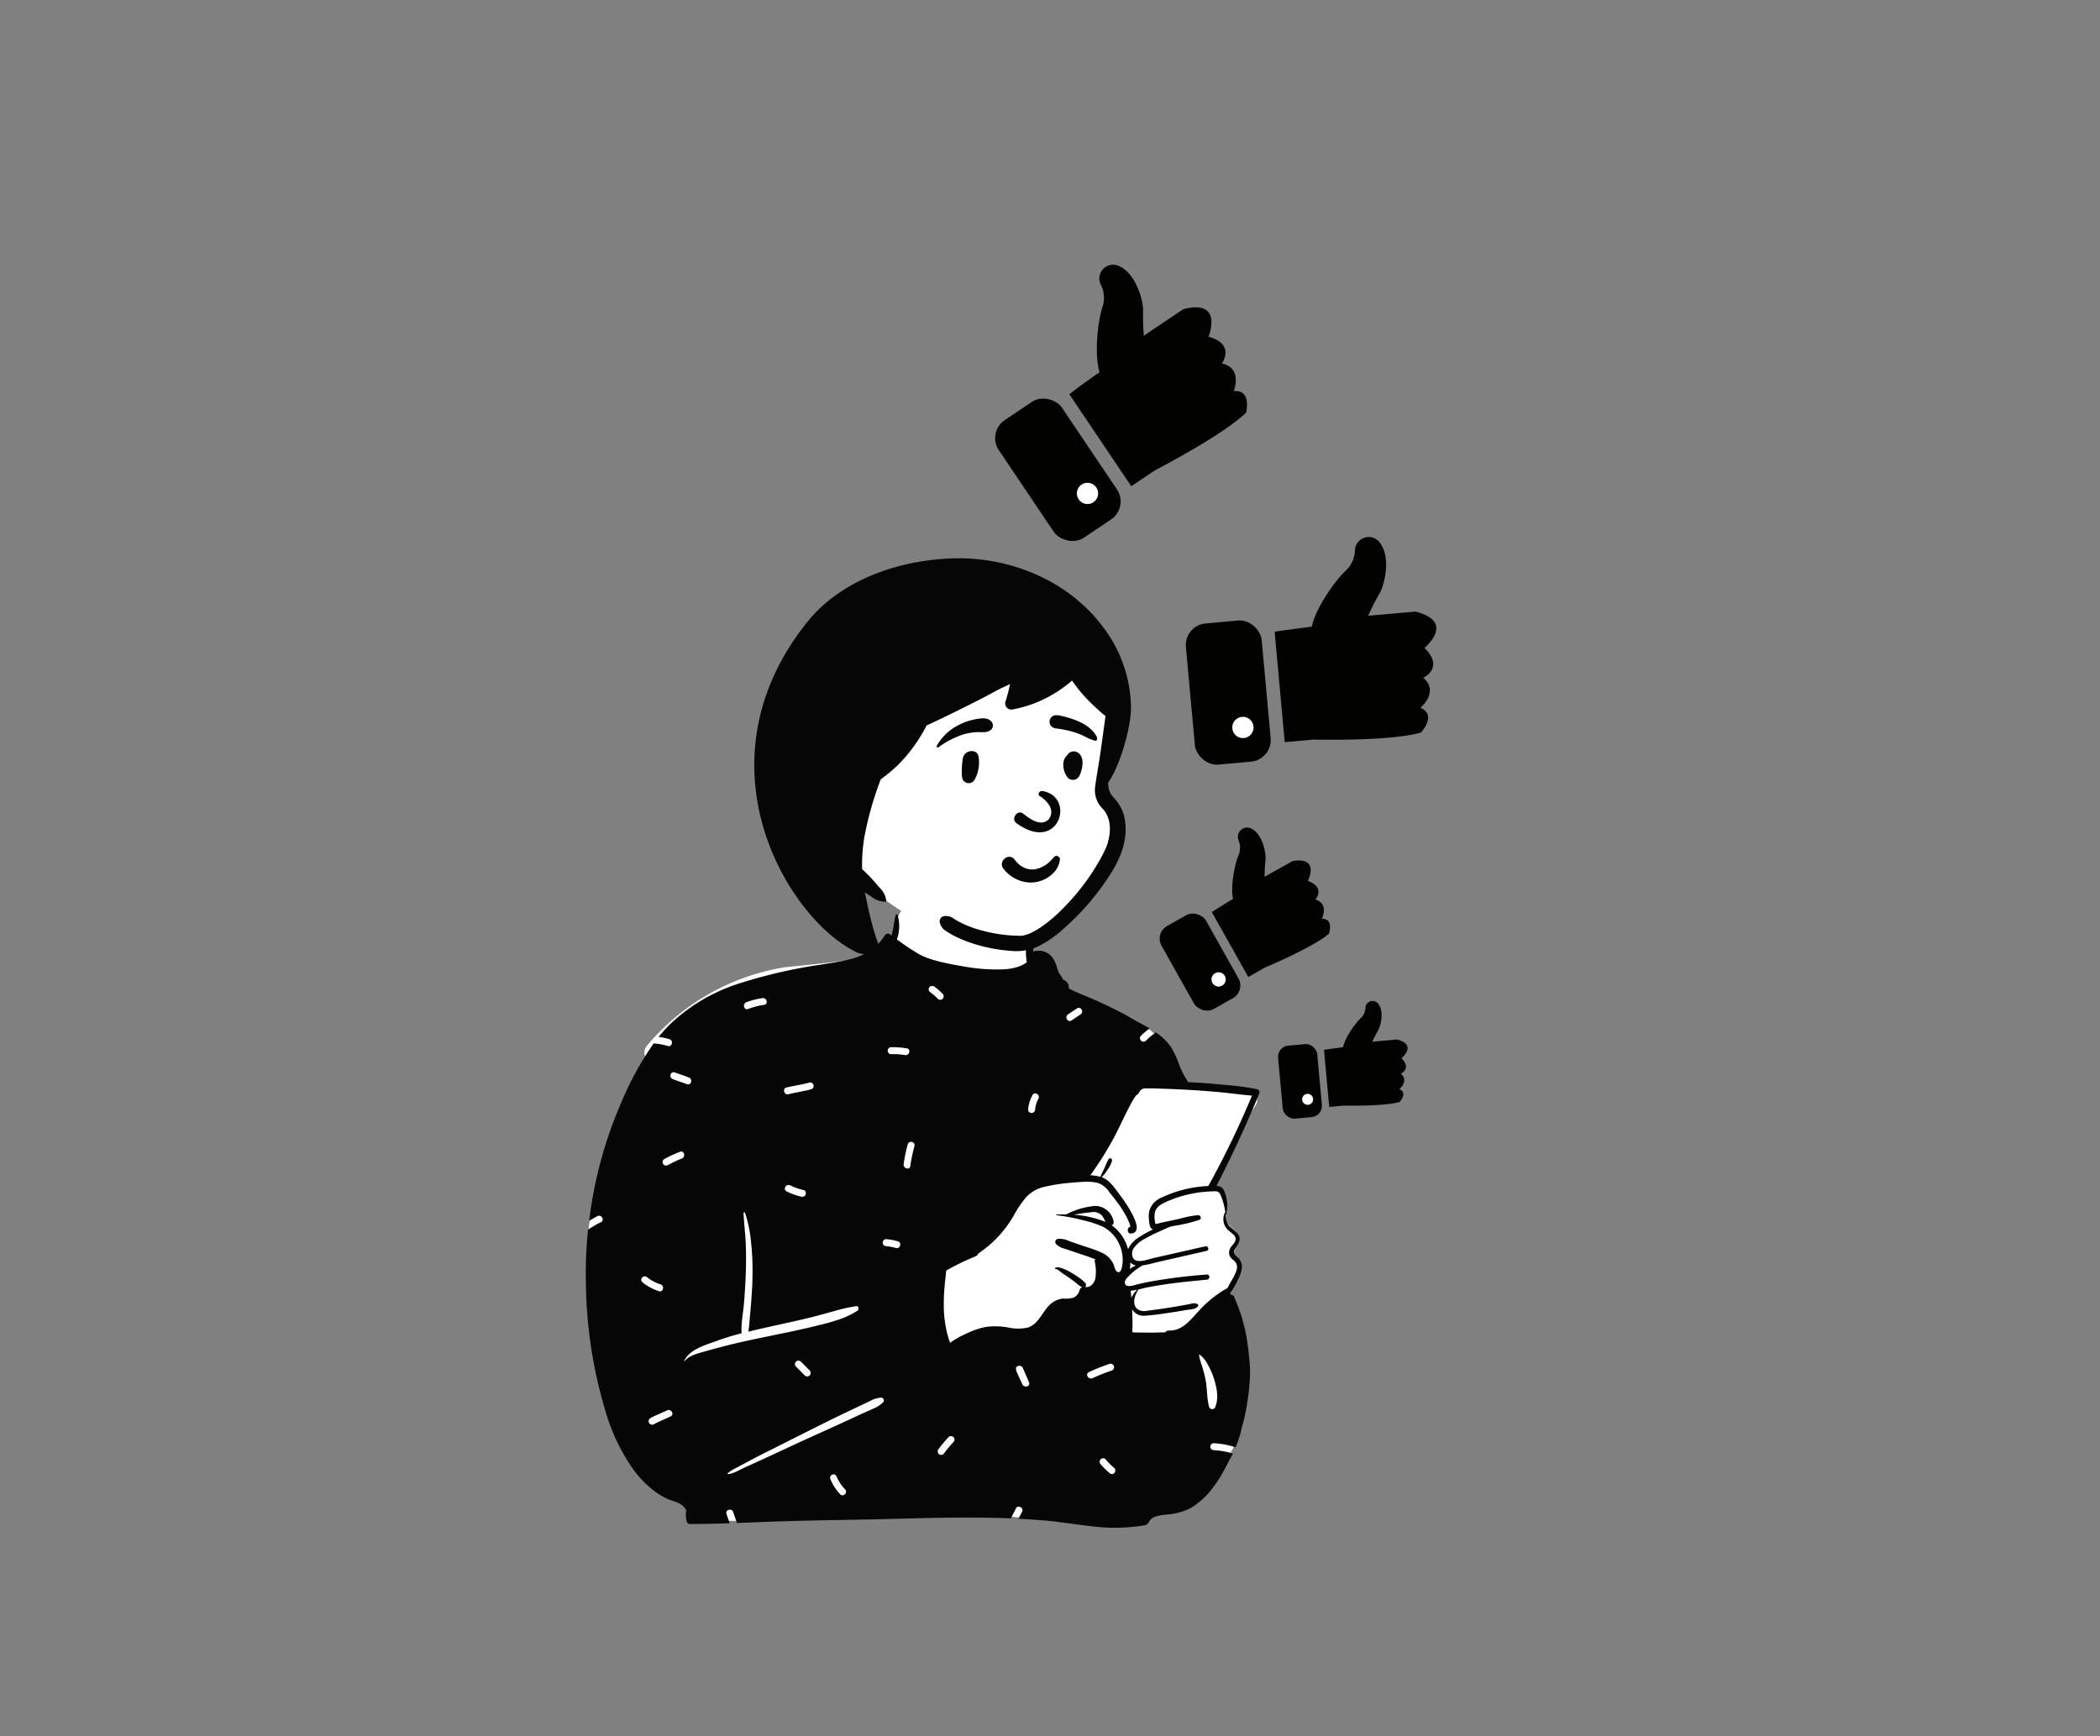 <svg id="Capa_1" data-name="Capa 1" xmlns="http://www.w3.org/2000/svg" viewBox="0 0 508.85 420.81"><rect x="0" y="0" width="508.85" height="420.81" fill="#808080" stroke="none"/><title>Mesa de trabajo 55</title><g id="Introduction"><g id="variations"><g id="images"><path d="M284.66,261.59c-1.84-7.14-3.54-10.17-6.81-12.65-3.06-2.32-7.53-4.27-14-5.7-6.79-1.19-7-4.72-8.68-10.39a2.46,2.46,0,0,0-4-.93,4.81,4.81,0,0,0-.47-.44c.14-.81-1-3.14-1-3.92.41-8.12-2.24-12.2-8.87-13.71-1.44-.33-11.23-.53-12.63-.14-6.15,1.7-12.19,7.09-11.27,13.59a12,12,0,0,1-6.79,4.87q-9.93,1.26-19.86,2.23a54.92,54.92,0,0,0-33.42,18.91,2.6,2.6,0,0,0-.32,3.16c-.52,2.27-3.51,7.77-1.16,9.33-3.86,9.23-12.73,27.06-12.75,32.16-.07,21.41,2.24,49.28,23.36,61.12a6.09,6.09,0,0,1,1.34,3c.92,3.9,4.3,6.69,8,6.46,18.18.4,35.79-1.82,54-1.92,8-.05,17.66,1.15,24.63,1.94a50.93,50.93,0,0,0,20.68-1.94,2.73,2.73,0,0,0,2.86,1.15c6.93-1.38,12.54-5.65,17.42-10.32,1.49-2.72,7.31-10.45,5-13.14,2.1-8.88,2-18.41-1.74-26.86.53-1.55-.44-3.25,0-4.85.31-1.16,1.12-1.64,1.53-2.79.57-1.61-.05-3.77-.7-5.42-.26-.82.49-1.7.7-2.54,1-3.95-1.28-3.6-2.91-6.24,0,0,.45-1.89.45-1.88a7.68,7.68,0,0,0-.92-4.2,2,2,0,0,0-1.94-1.14,73.18,73.18,0,0,1,2.86-7.5,78.35,78.35,0,0,1,7-13c1.11-1.68-.39-3.64-2.19-3.75A110.13,110.13,0,0,1,284.66,261.59Z" fill="#fff" fill-rule="evenodd"/><path d="M267.59,296a26.12,26.12,0,0,0-7.39-1.62c1.37-.24,2.73-.47,4.11-.58a2.93,2.93,0,0,1,2.58.65,7.11,7.11,0,0,1,1,1.69Zm25.1-8.57a29.42,29.42,0,0,0-11.13,2.75,5.08,5.08,0,0,0-3.07,3.26,7.24,7.24,0,0,0-.05,2.5c.08.63.1,1.43.64,1.85a1.52,1.52,0,0,0,.3.17,26.52,26.52,0,0,0-3.58,2,6.61,6.61,0,0,0-2.46,2.8c0-.13-.07-.25-.11-.37a10.17,10.17,0,0,0-3.86-5.44.84.84,0,0,0,.45-1,4.6,4.6,0,0,0-4.47-3.7,18.63,18.63,0,0,0-7,2.06c-.77,0-1.54,0-2.3,0a.1.1,0,0,0,0,.2c.62.08,1.24.16,1.85.26,1.47.24,2.93.54,4.36.91a27.29,27.29,0,0,1,5.09,1.66,9.11,9.11,0,0,1,4.64,8.88c-.06.56-.28,2.26-1.06,2.08s-.92-1.52-1.15-2a5.76,5.76,0,0,0-3.06-2.83c-1.57-.71-3.24-1.18-4.87-1.74l-2.75-.94a5.19,5.19,0,0,0-2.85-.54.77.77,0,0,0-.33,1.27,4.18,4.18,0,0,0,2,1.08l2.95,1c1.52.52,3.11,1,4.59,1.62l0,.1a.2.2,0,0,0-.23.24,11,11,0,0,1,.18,4.32c-.27,1.08-1.22,2.28-2.46,2a.66.66,0,0,0,.14-.77c-.49-1.05-6.91-5.19-7.49-3.65,0,.05,0,.09.09.08.49-.1,1.3.74,1.7,1,.56.38,1.13.75,1.69,1.14s1.21.88,1.79,1.34a4.88,4.88,0,0,0,1.32.93,1.1,1.1,0,0,0-.58.68,2.8,2.8,0,0,1-1.49,1.86,8.31,8.31,0,0,1-2.64.22,5.34,5.34,0,0,0-3.1,1.5c-1.82,1.7-2.74,4.7-5.29,5.51a10.88,10.88,0,0,1-4.75,0,17.71,17.71,0,0,0-5.14-.18,17.16,17.16,0,0,0-4.74,1.52,21.46,21.46,0,0,0-4.26,2.38c-.26-.8-.52-1.59-.72-2.41a28.66,28.66,0,0,1-.78-5.89,49,49,0,0,1,.21-5.68c.08-.94.21-1.87.29-2.81,0-.24.06-.49.09-.75a63.54,63.54,0,0,1,7-3.39h0l.22-.1h0a1.45,1.45,0,0,0,.57-.64,27.49,27.49,0,0,0,8.45-9,28.61,28.61,0,0,1,2.94-4.43,8.47,8.47,0,0,1,4.58-2.71,43.84,43.84,0,0,1,6.56-1c1.2-.09,2.54-.24,3.85-.23a9.78,9.78,0,0,1,2.63.31,5.4,5.4,0,0,1,2.69,2.19c.73.89,1.45,1.79,2.13,2.73a25,25,0,0,1,1.78,2.76,16.06,16.06,0,0,1,.86,1.77,4.78,4.78,0,0,1,.25.69c.06.23,0,.46.21.46-1,0-1,1.69,0,1.63,4.07-.24-1.76-8.18-2.61-9.29-1.21-1.57-2.45-3.62-4.39-4.34a.11.11,0,0,0-.08,0,10.06,10.06,0,0,0,1.43-1.82,6.46,6.46,0,0,0,1.1-2.23.46.46,0,0,0-.83-.35,15.73,15.73,0,0,0-1,2.17c-.33.72-.73,1.4-1,2.12a10.19,10.19,0,0,0-2.43-.38c1.06-1.43,2.87-4.2,3.08-4.55,1-1.65,2-3.34,2.87-5s1.83-3.75,2.77-5.61c.53-1.06,1.07-2.12,1.67-3.14a8.53,8.53,0,0,1,.67-1,1.45,1.45,0,0,1,.17-.18l.17-.09c.34-.2.46-.66.7-.95a1.66,1.66,0,0,1,1.42-.53c1.23,0,2.47,0,3.7.07,1.81.05,3.62.13,5.43.22l1.64.09q3.94.24,7.88.62c2.32.22,4.64.58,7,.75a218.29,218.29,0,0,1-10.58,21.89A1,1,0,0,0,292.69,287.44Zm-17.44,19.24a9.32,9.32,0,0,0-1.46.86,8.5,8.5,0,0,0,.08-1.6A2.53,2.53,0,0,0,275.25,306.68Zm21.65-12.85a.15.15,0,0,0-.09.06,3.58,3.58,0,0,0,.74,4.2c.6.59,1.9,1.26,1.86,2.23,0,.79-.89,1.45-1.25,2.1a2.14,2.14,0,0,0-.2,1.92c.35.84,1.32,1.17,1.66,2,.42,1-.27,2.31-.75,3.22s-1,1.68-1.41,2.58a27.21,27.21,0,0,0-6.86,5.45c-2.17,2.27-4,5-7.48,4.88a.87.87,0,0,0-.76.43c-1,0-1.92.06-2.88.07-1.69,0-3.37,0-5.06-.07a5.2,5.2,0,0,1,0-1.3c0-1.11,0-2.22-.08-3.33,0-.31,0-.62,0-.93a3.19,3.19,0,0,0,3.14,1.52c2.16-.12,4.34-.48,6.49-.8,1.13-.17,2.26-.36,3.39-.56.92-.16,2.23-.12,2.87-.86a.39.39,0,0,0-.07-.61,2.35,2.35,0,0,0-1.75,0l-2.58.47c-1.66.29-3.31.55-5,.79-.94.13-1.89.26-2.84.37a2.92,2.92,0,0,1-2.43-.42c-1.35-1.26-.59-3.37.26-4.64a.06.06,0,0,0,0-.07c.8-.19,1.6-.41,2.4-.56,1.54-.3,3.08-.55,4.63-.77,3.18-.46,6.39-.76,9.59-1.06.79-.07.8-1.32,0-1.25a134.8,134.8,0,0,0-13.75,1.71q-1.71.33-3.39.75a7.23,7.23,0,0,1-1.65.34h-.1c-1.09,0-1.25-1-.65-1.74a3.11,3.11,0,0,1,.23-.28,15.3,15.3,0,0,1,3.73-3c1.51-.21,3-.67,4.52-1l11-2.51c.72-.16.42-1.27-.3-1.11l-8.37,1.9-4.08.92c-.82.19-1.83.56-2.79.69a4.05,4.05,0,0,1-1.35,0c-1.34-.32-1.4-2-.83-3a7.71,7.71,0,0,1,2.95-2.44c1.88-1.1,3.88-1.89,5.83-2.8l1-.22a36.12,36.12,0,0,0,6.22-1.48c.57-.24.26-1.14-.31-1.12a24.45,24.45,0,0,0-4.45.86l-4.67,1a5.59,5.59,0,0,1-1.22.27c-.09,0-.12-.35-.15-.56a6.64,6.64,0,0,1-.06-2c.23-1.5,1.48-2.2,2.75-2.78a29.22,29.22,0,0,1,9-2.41c.71-.07,1.42-.12,2.14-.14s1.53-.18,1.95.65A14.94,14.94,0,0,1,296.9,293.83ZM293,341c-.62-2.13-.45-4.4-.87-6.57-.22-1.12-.52-2.23-.84-3.33a12.66,12.66,0,0,1-.75-2.74.08.08,0,0,1,.12-.07,6.54,6.54,0,0,1,2,2.42,16.38,16.38,0,0,1,1.41,3.17c.73,2.22,1.32,4.89.39,7.12A.78.78,0,0,1,293,341Zm-19-28.19a14.1,14.1,0,0,0,1.56-.26,5.89,5.89,0,0,0-1.42,2q-.06-.87-.18-1.74Zm-5,44.29a17.83,17.83,0,0,1-2.36-2.32.85.85,0,0,1,1.2-1.19,15.66,15.66,0,0,0,2,2.05.87.87,0,0,1,.3,1.16A.85.85,0,0,1,269,357.14Zm-5.11-24.59a47,47,0,0,1,5.07-2,.85.85,0,0,1,.45,1.63,43.49,43.49,0,0,0-4.66,1.86C263.73,334.44,262.87,333,263.86,332.55Zm-17.66-.5c-.41-1,1.22-1.45,1.63-.45s1,2.26,1.46,3.41-1.23,1.44-1.63.45C247.19,334.31,246.66,333.19,246.2,332.05Zm-17.44,20.17a.87.87,0,0,1-1.16.3.85.85,0,0,1-.3-1.16,30.19,30.19,0,0,1,2.56-3.09.85.85,0,0,1,1.2,1.19A26.28,26.28,0,0,0,228.76,352.22Zm-2.5-113.16a14.28,14.28,0,0,1,2.12,1.84.84.84,0,0,1-1.19,1.19,13.25,13.25,0,0,0-1.78-1.57.86.86,0,0,1-.3-1.16A.85.85,0,0,1,226.26,239.06Zm25.37,27.21a6.5,6.5,0,0,0-.85,2.74.85.85,0,0,1-1.69,0,8.42,8.42,0,0,1,1.08-3.59C250.66,264.44,252.12,265.3,251.63,266.27Zm9.31-21.85c.91-.61,1.76.86.86,1.46l-2.19,1.46c-.91.6-1.76-.86-.86-1.46Zm-40.37,38.2c-.16,1.08-1.79.62-1.63-.45a37.13,37.13,0,0,1,1-4.87.85.85,0,0,1,1.63.45A37.13,37.13,0,0,0,220.57,282.62ZM214.64,302a.85.85,0,0,1,0-1.69,13,13,0,0,1,2.9.52c1.06.26.61,1.89-.45,1.63A11.39,11.39,0,0,0,214.64,302Zm-2.19,39-1.13.52-2.27,1-4.72,2.18c-3.15,1.46-6.32,2.87-9.48,4.31s-6.42,3-9.63,4.46c-1.51.7-3,1.38-4.55,2.07-1.3.58-2.9,1.61-4.33,1.71a.08.08,0,0,1-.05-.14,7.44,7.44,0,0,1,2.1-1.36c.72-.41,1.46-.79,2.19-1.18,1.53-.81,3.06-1.62,4.6-2.4l9.28-4.66c3.15-1.58,6.3-3.17,9.48-4.7l4.5-2.14,2.44-1.16c.35-.17.7-.35,1.06-.49a7.68,7.68,0,0,1,1.33-.28.69.69,0,0,1,.54,1.26A8.81,8.81,0,0,1,212.45,341Zm-11.28,17.33a.86.86,0,0,1,.59-1,.89.89,0,0,1,1,.59,9.42,9.42,0,0,0,2,3c.76.78-.43,2-1.19,1.2A11.71,11.71,0,0,1,201.17,358.34Zm-8.3-27.14a.84.84,0,0,1,1.19-1.19l2.19,2.19a.85.85,0,0,1-1.19,1.2Zm-22.47-3.57c-1.58.46-3.41.89-4.49,2.23,0,.07-.14,0-.11-.08,1.38-2.85,5.32-3.85,8-4.85,1.93-.71,3.91-1.29,5.91-1.82-.2-2.28.35-4.72.54-7,.2-2.42.37-4.85.45-7.28s.11-5,0-7.45-.4-4.91-.54-7.37c0-.24.32-.25.39,0a31.57,31.57,0,0,1,1.45,7.22,59.84,59.84,0,0,1,.34,7.45c0,2.57-.19,5.13-.39,7.69-.1,1.21-.21,2.42-.32,3.63a22.74,22.74,0,0,1-.31,2.74c1.21-.3,2.42-.58,3.62-.85,3.84-.87,7.69-1.67,11.51-2.61,1.88-.46,3.73-1,5.6-1.5a38.61,38.61,0,0,1,5.42-1.22c.64-.08.72.81.3,1.1a20.62,20.62,0,0,1-5.12,2.33c-1.7.58-3.47,1-5.21,1.42-3.63.9-7.31,1.63-11,2.39s-7.33,1.52-11,2.46C173.86,326.67,172.12,327.12,170.4,327.63Zm-8.63-45.23a.85.85,0,0,1-.86-1.46,28.74,28.74,0,0,1,3.86-1.79c1-.41,1.44,1.23.45,1.63A24.11,24.11,0,0,0,161.77,282.4Zm-3.41,62.81a.85.85,0,0,1-.85-1.46c1.32-.76,2.77-1.27,4.13-1.94,1-.48,1.83,1,.86,1.46C161.13,343.94,159.68,344.45,158.36,345.21Zm-1.53-35.65a10,10,0,0,0,3.27,1.73c1,.39.57,2-.44,1.63a12,12,0,0,1-4-2.17C154.84,310,156,308.81,156.83,309.56Zm10.09-48.43c1,.39.56,2-.45,1.63s-2.28-.77-3.41-1.22-.56-2,.45-1.63S165.8,260.69,166.92,261.13Zm17.8-19.23c1.07-.18,1.52,1.45.45,1.63a19.43,19.43,0,0,0-3.89,1c-1,.39-1.45-1.24-.45-1.63A19.43,19.43,0,0,1,184.72,241.9Zm5.89,46.83c-1-.48-.12-1.94.85-1.46a14,14,0,0,0,3.2,1.13c1.07.23.62,1.86-.44,1.63A15.42,15.42,0,0,1,190.61,288.73Zm5.55-26.38a.85.85,0,0,1,.45,1.63c-1.84.5-3.74.77-5.6,1.22-1,.25-1.5-1.38-.45-1.63C192.42,263.12,194.32,262.85,196.16,262.35Zm23.57-8.28c1.07.2.62,1.83-.45,1.63a18.6,18.6,0,0,0-3.42-.21.85.85,0,0,1,0-1.69A20.88,20.88,0,0,1,219.73,254.07Zm76.87,8.83q-4.14-.39-8.29-.63l-.39,0a.41.41,0,0,0-.05-.09,20.16,20.16,0,0,1-2.15-4.15,21.49,21.49,0,0,0-1.93-4.19,13.74,13.74,0,0,0-3.71-3.62,16.62,16.62,0,0,0-2.41,2c-.78.76-2-.43-1.2-1.2a19.76,19.76,0,0,1,2.1-1.78c-.86-.52-1.73-1-2.58-1.49q-4.78-2.73-9.78-5c-1.55-.72-3.12-1.35-4.7-2-.85-.35-1.69-.79-2.54-1.19a1.91,1.91,0,0,0-.58-1.67,4.22,4.22,0,0,0-1-.6l-.18-.06.17.05c.21.1.23.07.05-.09,0-.34-.69-1.07-.84-1.42-.54-1.21-.7-2.49-1.5-3.59a4.14,4.14,0,0,0-4.63-1.58,18.54,18.54,0,0,0-.91-5.37.06.06,0,0,0-.11,0,8.28,8.28,0,0,0-.84,4,23.26,23.26,0,0,0,.18,4l-.34.24a7.23,7.23,0,0,1-1.75.84,13.68,13.68,0,0,1-3.64.62,44.55,44.55,0,0,1-9.58-.71c-3.17-.55-8-1.38-10.83-3a58.42,58.42,0,0,1-5.31-3.55,9.49,9.49,0,0,0,.16-5.92.24.24,0,0,0-.46,0c-.39,1.63-.51,3.28-1,4.89a.24.24,0,0,0,0,.08l-.5-.34a.83.83,0,0,0-1.12.3c-3.65,5.75-9.43,6.08-15.5,7.11a123.07,123.07,0,0,0-19.7,4.53A43.29,43.29,0,0,0,162.59,248a37,37,0,0,0-3,3.3,14.66,14.66,0,0,1,2.66.56c1,.32.59,2-.45,1.63a15.59,15.59,0,0,0-3.41-.62,75.33,75.33,0,0,0-7.71,14,102.4,102.4,0,0,0-7.92,29q1-.6,2-1.14c1-.49,1.82,1,.85,1.46s-2.12,1.16-3.13,1.81a105,105,0,0,0-.51,13.15,112.18,112.18,0,0,0,4.85,31.2,46.92,46.92,0,0,0,6.73,13.89,24.61,24.61,0,0,0,4.86,5,18.32,18.32,0,0,0,2.88,1.81c1.3.67,3,.89,4.12,1.84a3.33,3.33,0,0,1,.87,1.18,6.53,6.53,0,0,0,.1,2.64,1,1,0,0,0,.54.61,1.62,1.62,0,0,1,0,.22s0,0,0,0a1.42,1.42,0,0,0,0-.2.73.73,0,0,0,.25,0c3.21,0,6.43-.07,9.64-.18-.25-.76-.52-1.51-.78-2.27-.35-1,1.29-1.48,1.63-.45s.62,1.77.9,2.66c3.45-.13,6.89-.28,10.32-.39,7.31-.25,14.62-.33,21.93-.48,11.35-.24,22.78-.73,34.15-.25.39-.84.84-1.65,1.25-2.48s1.95-.11,1.46.86c-.29.57-.59,1.13-.87,1.71q3.45.17,6.89.49c3.92.37,7.8,1,11.71,1.43a43.74,43.74,0,0,0,11.82-.32,1.56,1.56,0,0,0,1.3-1.08h0a7,7,0,0,1,.59-.61,4.15,4.15,0,0,1,.79-.39,8,8,0,0,1,1.72-.43c.65-.1,1.3-.11,1.95-.19a14.28,14.28,0,0,0,1.61-.3,15.79,15.79,0,0,0,2.77-.92,9.5,9.5,0,0,0,2.17-1.38,18.61,18.61,0,0,0,3.65-3.66,27.69,27.69,0,0,0,1.71-2.46c.91-1.47,1.69-3,2.48-4.55q.42-.69.78-1.41a17.46,17.46,0,0,0-4.71-.84.85.85,0,0,1,0-1.69,20,20,0,0,1,5.38,1c.09-.22.17-.45.25-.69a11.3,11.3,0,0,0,.52-1.48c.09-.23.17-.46.26-.68l.57-2.38a33.81,33.81,0,0,0,.91-3.86,25.14,25.14,0,0,0,.42-2.6,48.61,48.61,0,0,0,.56-6.38c0-1.32-.11-2.63-.26-3.95-.06-.89-.16-1.78-.3-2.66-.18-1.31-.36-2.61-.66-3.9-.23-.87-.46-1.75-.68-2.62a49.89,49.89,0,0,0-2-5.36c0-.11-.25-.36-.38-.36s-.24.09-.19.21v0l-.13-.3c0-.09-.19-.28-.3-.28h0a.3.3,0,0,0,.08-.08,17.22,17.22,0,0,0,1.8-3.12,8.2,8.2,0,0,0,1-2.74,3.11,3.11,0,0,0-.57-2.38c-.61-.78-1.75-1.15-1.12-2.28.73-1.29,1.79-2.41.73-3.87a18.25,18.25,0,0,0-2-1.81A3.84,3.84,0,0,1,297,294.4a.07.07,0,0,0,.12,0,9,9,0,0,0-.45-5.68,1.9,1.9,0,0,0-1.91-1.3c3.65-7.13,7.06-14.38,10.11-21.79l.3-.73a.77.77,0,0,0-.53-.93A67.76,67.76,0,0,0,296.6,262.9Z" fill="#060606" fill-rule="evenodd"/><path d="M223.45,140.51c32-1.57,34.26,7.74,38.66,13.67,2.18,2.95,7.81,7.31,8.75,17.39.65,7-3.48,15.05-3.48,21.3,0,3.19,3.9,10,2.08,14.68-4,10.35-12.61,21.84-23.52,21.84s-31.06-6-43.12-23.3C198.87,200.44,191.43,142.09,223.45,140.51Z" fill="#fff" fill-rule="evenodd"/><path d="M270.06,193.49a4.71,4.71,0,0,1-1.43-2.46,12.27,12.27,0,0,1-.12-1.36c2.81-3.92,5.54-13.2,5.54-18.27a32.81,32.81,0,0,0-7-19.74c-8.44-11.1-22.5-16.78-36.25-16.34-13.17.43-27.18,5.28-35.4,15.67-27.25,34.44-4.38,72.06,12.38,79.89,1.46.68,6.17.45,5.51-1-1.88-4.18-3.37-11.88-3.72-13.61l1.63,1.08a5.18,5.18,0,0,0,3.45,1.17.13.13,0,0,0,.1-.13,4.94,4.94,0,0,0-1.47-3.11c-1-1.12-1.93-2.27-3-3.33l-1.38-1.34a40.59,40.59,0,0,1,.6-8.06,81.62,81.62,0,0,1,3.91-13.68,41.08,41.08,0,0,0,3.95-3.25,38.1,38.1,0,0,0,7.19-9.85l.08,0c3.77-1.75,7.51-3.58,11.23-5.46q2.87-1.45,5.72-3c1-.54,2.1-1,3.16-1.54a36.1,36.1,0,0,1-1.13,4.32,1.5,1.5,0,0,0,1.83,1.83,30,30,0,0,0,10-3.83,31.15,31.15,0,0,0,4.33-3.16,35.84,35.84,0,0,0,4.63,5.5,46.68,46.68,0,0,0,3.48,3.12c-.55,3.77-1,7.55-1.61,11.31-.31,2-.68,3.93-.92,5.9a6.23,6.23,0,0,0,1.88,5.27c2,2.2,2,5.38,1.22,8.11-.09.34-.21.67-.33,1,0,.06-.1.25-.13.32h0c-.09.2-.18.41-.28.61-.43.92-.91,1.81-1.42,2.69a54.62,54.62,0,0,1-9.15,11.82,33.74,33.74,0,0,1-5.32,4.39c-.41.26-.83.51-1.26.74l-.7.36a4.35,4.35,0,0,1-.42.19,9.4,9.4,0,0,1-1.17.38c-.21.06-.43.1-.65.14h0l-.25,0a35.4,35.4,0,0,1-9-1.16,27.34,27.34,0,0,1-4.67-1.59,18.8,18.8,0,0,1-2.22-1.17c-.32-.19-.62-.43-1-.6a3.48,3.48,0,0,0-1.53-.26,1.28,1.28,0,0,0-1.22,1.6,3.22,3.22,0,0,0,1.44,2,19.16,19.16,0,0,0,2,1.19,31.8,31.8,0,0,0,4.69,1.91,39.45,39.45,0,0,0,9.32,1.76,12.46,12.46,0,0,0,6.37-1.11,26.26,26.26,0,0,0,6-4.13A62.1,62.1,0,0,0,268.31,213c2.83-4.21,5-8.79,4.31-14a10,10,0,0,0-2.56-5.47" fill="#060606" fill-rule="evenodd"/><path d="M246.73,213.27a8.59,8.59,0,0,1-3.61-2.78,1.63,1.63,0,0,1-.34-1.3,1.84,1.84,0,0,1,.73-1.17,1.67,1.67,0,0,1,1.3-.35,1.61,1.61,0,0,1,1.1.73l.07.09a5.79,5.79,0,0,0,2.09,1.75,4.71,4.71,0,0,0,2.58.45,7,7,0,0,0,4.21-2.41l.47-.5a.76.76,0,0,1,.39-.3.8.8,0,0,1,.55,0,.84.84,0,0,1,.42.32.76.76,0,0,1,.14.52,5.47,5.47,0,0,1-1.79,3.44,7.68,7.68,0,0,1-8.31,1.5Zm5.12-20.41c1.59,1,4,3.23,2.31,5.64-2,2.12-4.93-.31-6.36-1.41-1.33-.85-2.83,1.34-1.59,2.33,10.35,7.67,14.56-6.3,6.45-7.7C251.76,191.57,251.43,192.56,251.85,192.86Zm-18.56-8.92c.17-2.19,3.51-2.69,3.84-.52a8.81,8.81,0,0,1-.93,5.47,1.63,1.63,0,0,1-3.09-.63A17.73,17.73,0,0,1,233.29,183.94Zm25.36-1a1.79,1.79,0,0,1,1.94-.79c2.51.73,1.77,4.3.89,6a1.75,1.75,0,0,1-2.73.35c-1.14-1.36-1.68-4.06-.23-5.39A2.39,2.39,0,0,1,258.65,183Zm-22.48-8.61.39-.07c1.23-.21,2.76-.41,3.62.57a1.44,1.44,0,0,1,0,2c-1.08.88-2.29.54-3.59.61a14.63,14.63,0,0,0-3.15.54,21.18,21.18,0,0,0-6.06,3.14c-.25.17-.51-.16-.39-.4a12.56,12.56,0,0,1,5.46-5.09A13.27,13.27,0,0,1,236.17,174.36Zm20.2-1,.3.06c3.3.69,7.59,2.07,9.16,5.32.06.46,0,.56-.06.62v0a.41.41,0,0,1-.28.19l-.16,0a10.25,10.25,0,0,1-1.84-.71l-.59-.3a16,16,0,0,0-2.13-.9,24.44,24.44,0,0,0-4.85-1.07,2.16,2.16,0,0,1-1-.37,1.52,1.52,0,0,1-.54-.83,1.47,1.47,0,0,1,.17-1.24,1.51,1.51,0,0,1,.76-.66A1.83,1.83,0,0,1,256.37,173.38Z" fill="#060606" fill-rule="evenodd"/></g></g></g><rect x="284.59" y="221.6" width="12.38" height="23.07" rx="3.52" transform="translate(-76.92 172.28) rotate(-29.32)" fill="#020201"/><circle cx="295.28" cy="237.36" r="1.73" fill="#fff"/><path d="M293.64,221.05l8.83,15.72,4-2.27s11.59-4.84,15.55-8.21c0,0,1.25-3.73-1.72-3.63,0,0,1.82-3.64-1.57-4.65,0,0,2.55-2.9-1.81-4.52,0,0,3-6-3.74-4.8l-6.75,3.79a37.91,37.91,0,0,1,.21-4.08c.17-1.47-.6-6.29-3.56-7.66a2.24,2.24,0,0,0-3,2.8,4.8,4.8,0,0,1,.14,3.45c-1.07,2.38-2.11,8-1.44,10.84C298.82,217.83,293.59,221,293.64,221.05Z" fill="#020201"/><rect x="310.25" y="253.16" width="9.53" height="17.76" rx="2.71" transform="translate(-22.55 29.77) rotate(-5.22)" fill="#020201"/><circle cx="316.85" cy="266.42" r="1.33" fill="#fff"/><path d="M320.82,254.44l1.26,13.82,3.56-.32s9.66.24,13.5-.88c0,0,2.05-2.23-.07-3.09,0,0,2.42-2,.36-3.77,0,0,2.7-1.23.15-3.74,0,0,4-3.25-1.12-4.54l-5.93.54a29.73,29.73,0,0,1,1.43-2.81c.58-1,1.55-4.61-.09-6.5a1.73,1.73,0,0,0-3,1,3.73,3.73,0,0,1-1,2.47c-1.5,1.33-4,4.94-4.42,7.16C325.47,253.81,320.81,254.37,320.82,254.44Z" fill="#020201"/><rect x="288.41" y="150.65" width="18.44" height="34.35" rx="5.24" transform="translate(-14.04 27.79) rotate(-5.22)" fill="#020201"/><circle cx="301.17" cy="176.3" r="2.58" fill="#fff"/><path d="M308.86,153.13l2.44,26.74,6.89-.63s18.69.47,26.12-1.71c0,0,4-4.31-.14-6,0,0,4.69-3.83.7-7.28,0,0,5.23-2.38.29-7.24,0,0,7.73-6.29-2.17-8.79l-11.47,1a56.16,56.16,0,0,1,2.77-5.43c1.12-1.88,3-8.91-.19-12.57a3.33,3.33,0,0,0-5.77,2,7.21,7.21,0,0,1-1.93,4.78c-2.89,2.58-7.7,9.55-8.53,13.85C317.87,151.9,308.84,153,308.86,153.13Z" fill="#020201"/><rect x="247.11" y="96.67" width="18.44" height="34.35" rx="5.24" transform="translate(-19.89 162.47) rotate(-33.93)" fill="#020201"/><circle cx="263.51" cy="119.58" r="2.58" fill="#fff"/><path d="M259.12,95.56l15,22.28,5.74-3.86s16.62-8.57,22.09-14c0,0,1.4-5.68-3-5.17,0,0,2.27-5.62-2.88-6.72,0,0,3.44-4.61-3.23-6.5,0,0,3.76-9.22-6.12-6.66l-9.56,6.43a56.59,56.59,0,0,1-.18-6.09c.08-2.2-1.65-9.26-6.2-10.94a3.33,3.33,0,0,0-4.11,4.51,7.2,7.2,0,0,1,.61,5.12c-1.3,3.65-2.17,12.08-.84,16.25C266.43,90.16,259.05,95.45,259.12,95.56Z" fill="#020201"/></svg>